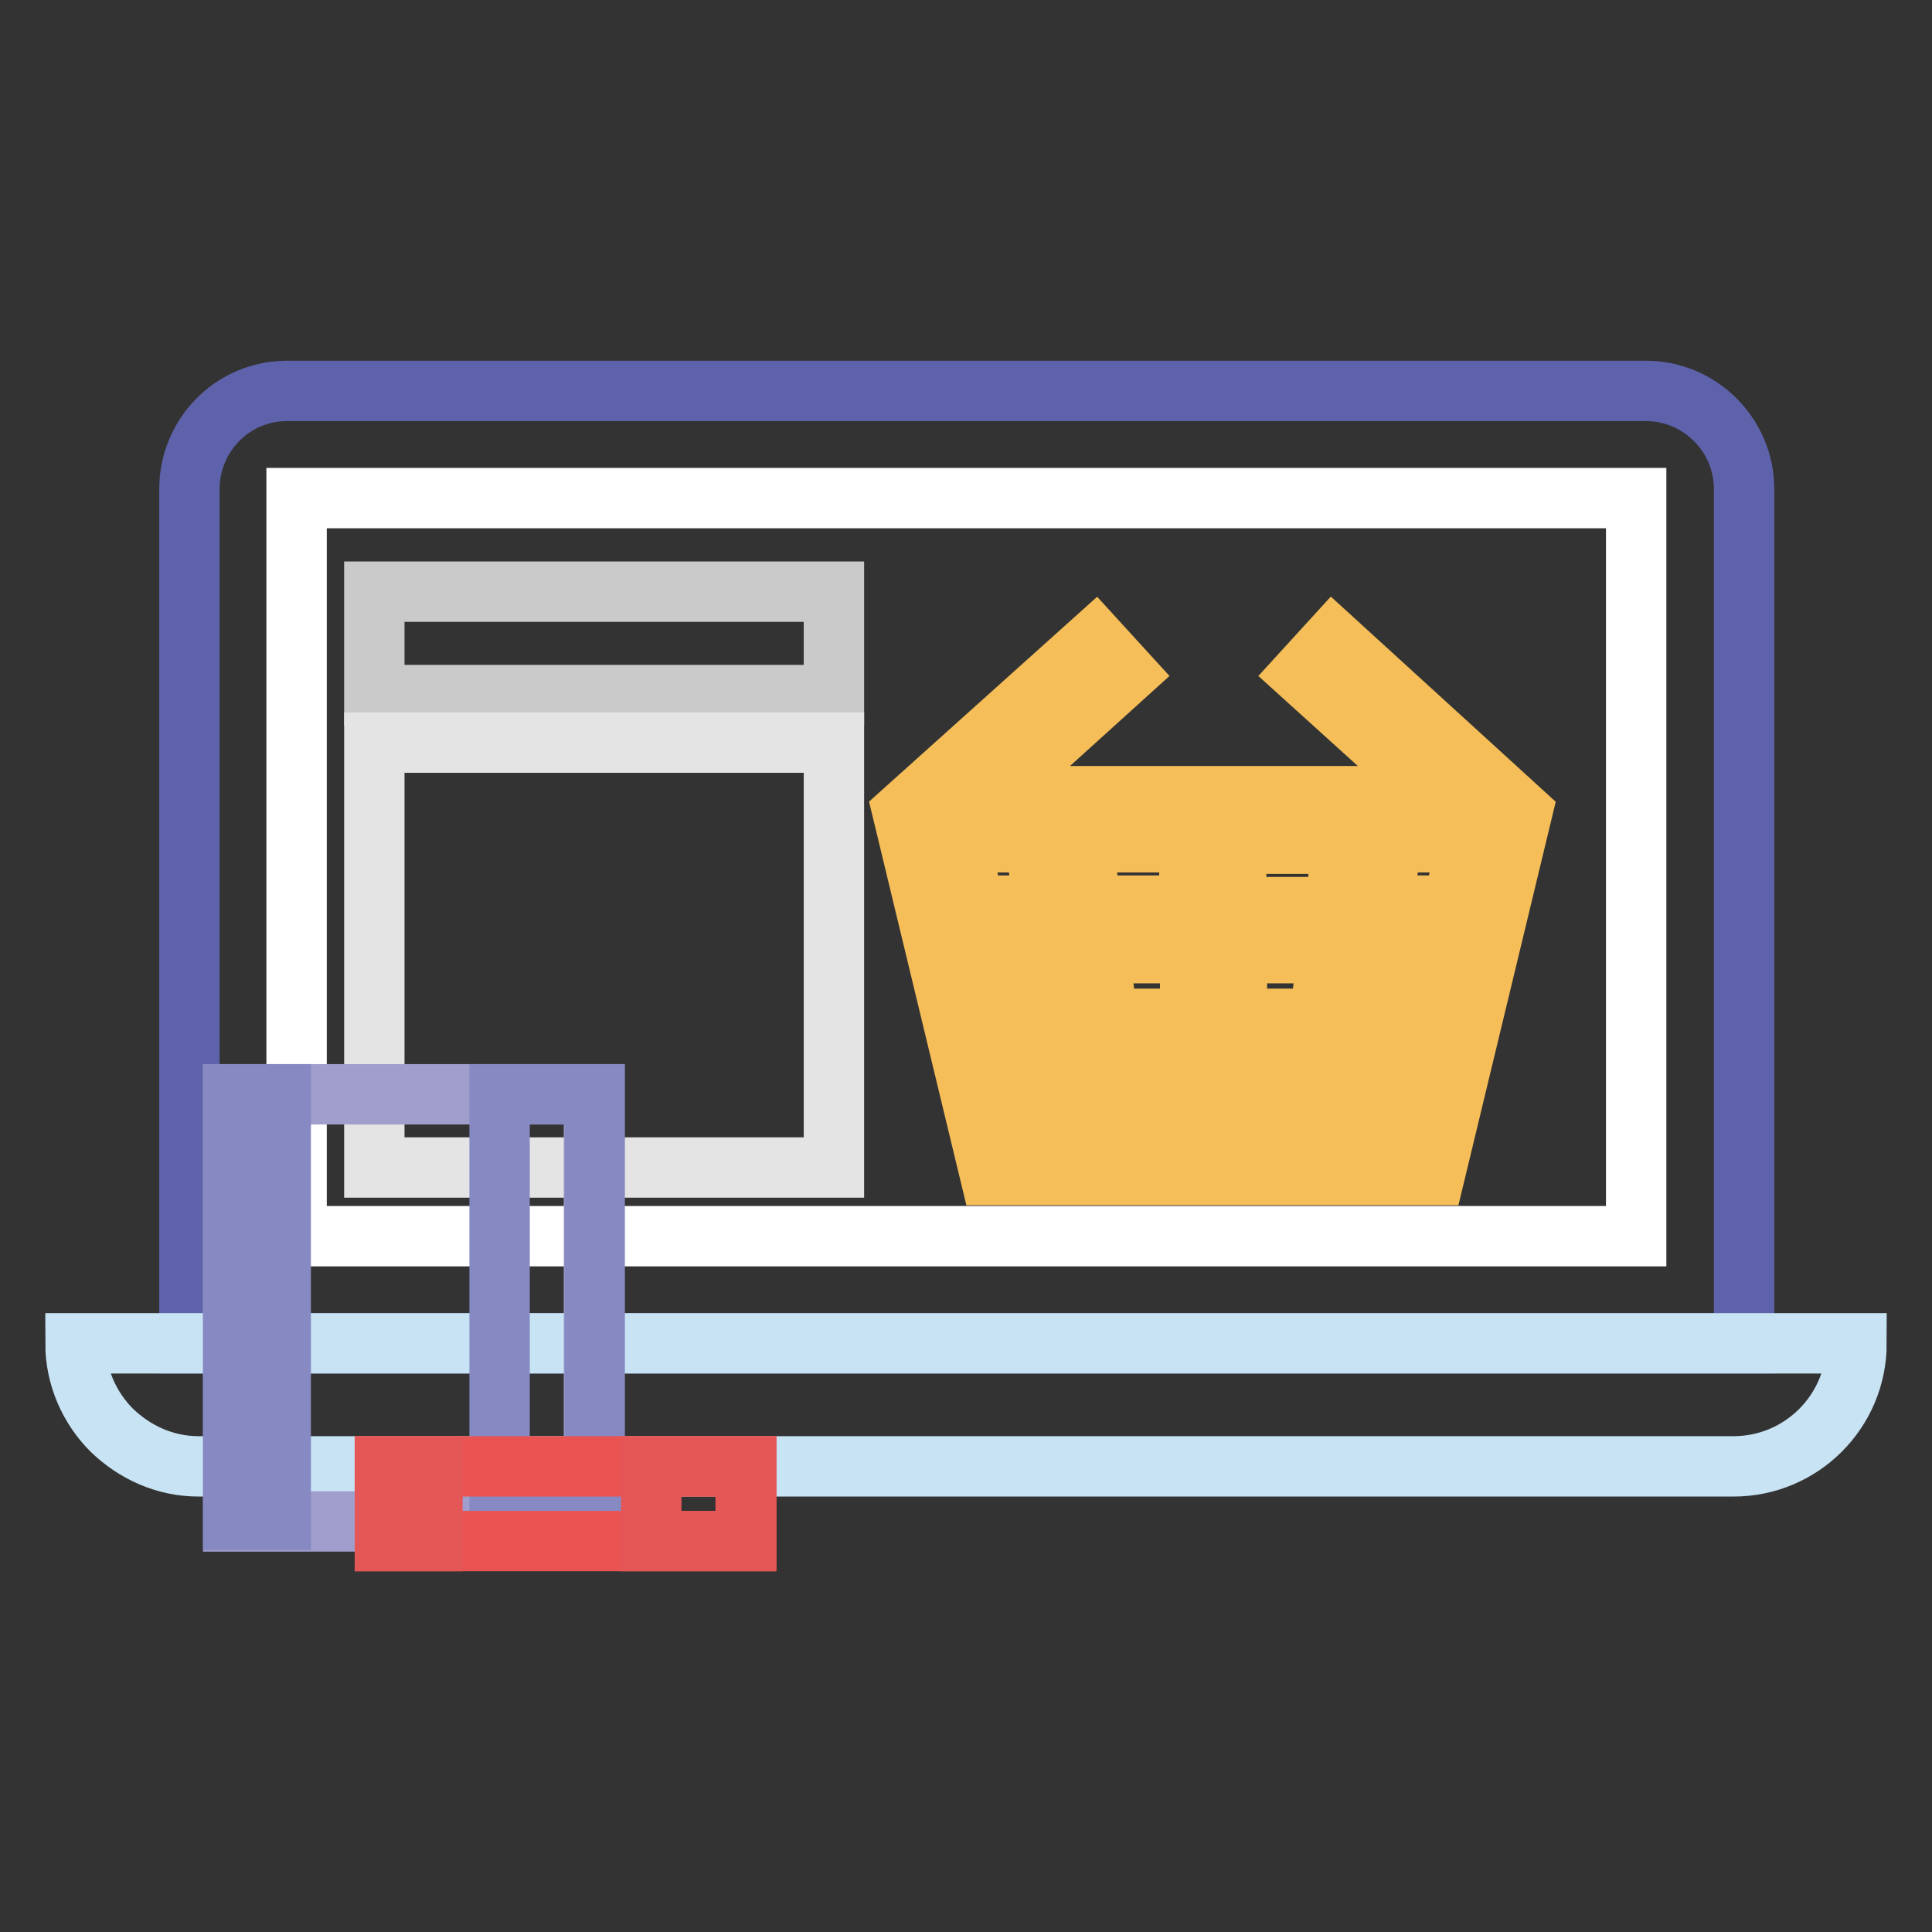 <?xml version="1.0" encoding="utf-8"?>
<!-- Svg Vector Icons : http://www.onlinewebfonts.com/icon -->
<!DOCTYPE svg PUBLIC "-//W3C//DTD SVG 1.1//EN" "http://www.w3.org/Graphics/SVG/1.1/DTD/svg11.dtd">
<svg version="1.1" xmlns="http://www.w3.org/2000/svg" xmlns:xlink="http://www.w3.org/1999/xlink" x="0px" y="0px" viewBox="0 0 256 256" enable-background="new 0 0 256 256" xml:space="preserve">
<rect x="0" y="0" width="256" height="256" fill="#333333" stroke="none"/>
<g> <path stroke-width="8" fill-opacity="0" stroke="#5e62ab"  d="M231.1,64.8V178h-206V64.8c0-7.2,5.8-13,12.9-13h180.1C225.2,51.8,231.1,57.6,231.1,64.8z"/> <path stroke-width="8" fill-opacity="0" stroke="#c7e3f4"  d="M246,178c0,9-7.3,16.3-16.3,16.3H26.3c-4.5,0-8.5-1.9-11.5-4.8c-2.9-2.9-4.8-7-4.8-11.5H246L246,178z"/> <path stroke-width="8" fill-opacity="0" stroke="#ffffff"  d="M216.8,66v97.8H39.3V66H216.8z"/> <path stroke-width="8" fill-opacity="0" stroke="#f5be58"  d="M176.6,84.7l-4.2,4.6l17.9,16.2h-58.9l17.9-16.2l-4.2-4.6l-25.5,22.9l11.6,48.1h58.9l11.6-48.1L176.6,84.7z  M157.6,120h-13l-1.2-8.4h14.2V120z M163.9,111.8H178l-1.2,8.4h-13v-8.4H163.9z M138.3,120h-9.2l-2-8.4h10.1L138.3,120L138.3,120z  M130.7,126.3h8.5l1.2,8.7h-7.6L130.7,126.3L130.7,126.3z M145.6,126.3h12.1v8.7h-10.9L145.6,126.3L145.6,126.3z M163.9,126.3H176 l-1.2,8.7h-10.9V126.3L163.9,126.3z M182.4,126.3h8.5l-2.1,8.7h-7.6L182.4,126.3L182.4,126.3z M183.2,120l1.2-8.4h10.1l-2,8.4 H183.2L183.2,120z M136.3,149.3l-2-8h6.9l1,8H136.3L136.3,149.3z M147.5,141.4h10.1v8h-9.1L147.5,141.4z M163.9,149.3v-8H174l-1,8 H163.9z M179.3,149.3l1-8h6.9l-2,8H179.3L179.3,149.3z"/> <path stroke-width="8" fill-opacity="0" stroke="#cacaca"  d="M49.6,78.4h60.9v13.7H49.6V78.4z"/> <path stroke-width="8" fill-opacity="0" stroke="#e4e4e4"  d="M49.6,98.4h60.9v56.3H49.6V98.4z"/> <path stroke-width="8" fill-opacity="0" stroke="#a09ecd"  d="M30.9,145h47.8v56.6H30.9V145z"/> <path stroke-width="8" fill-opacity="0" stroke="#8789c2"  d="M66.2,145h12.6v56.4H66.2V145z M30.9,145h6.3v56.4h-6.3V145z"/> <path stroke-width="8" fill-opacity="0" stroke="#ea5352"  d="M51,194.3h47.8v9.9H51V194.3z"/> <path stroke-width="8" fill-opacity="0" stroke="#e55756"  d="M86.3,194.3h12.6v9.9H86.3V194.3z M51,194.3h6.3v9.9H51V194.3z"/></g>
</svg>